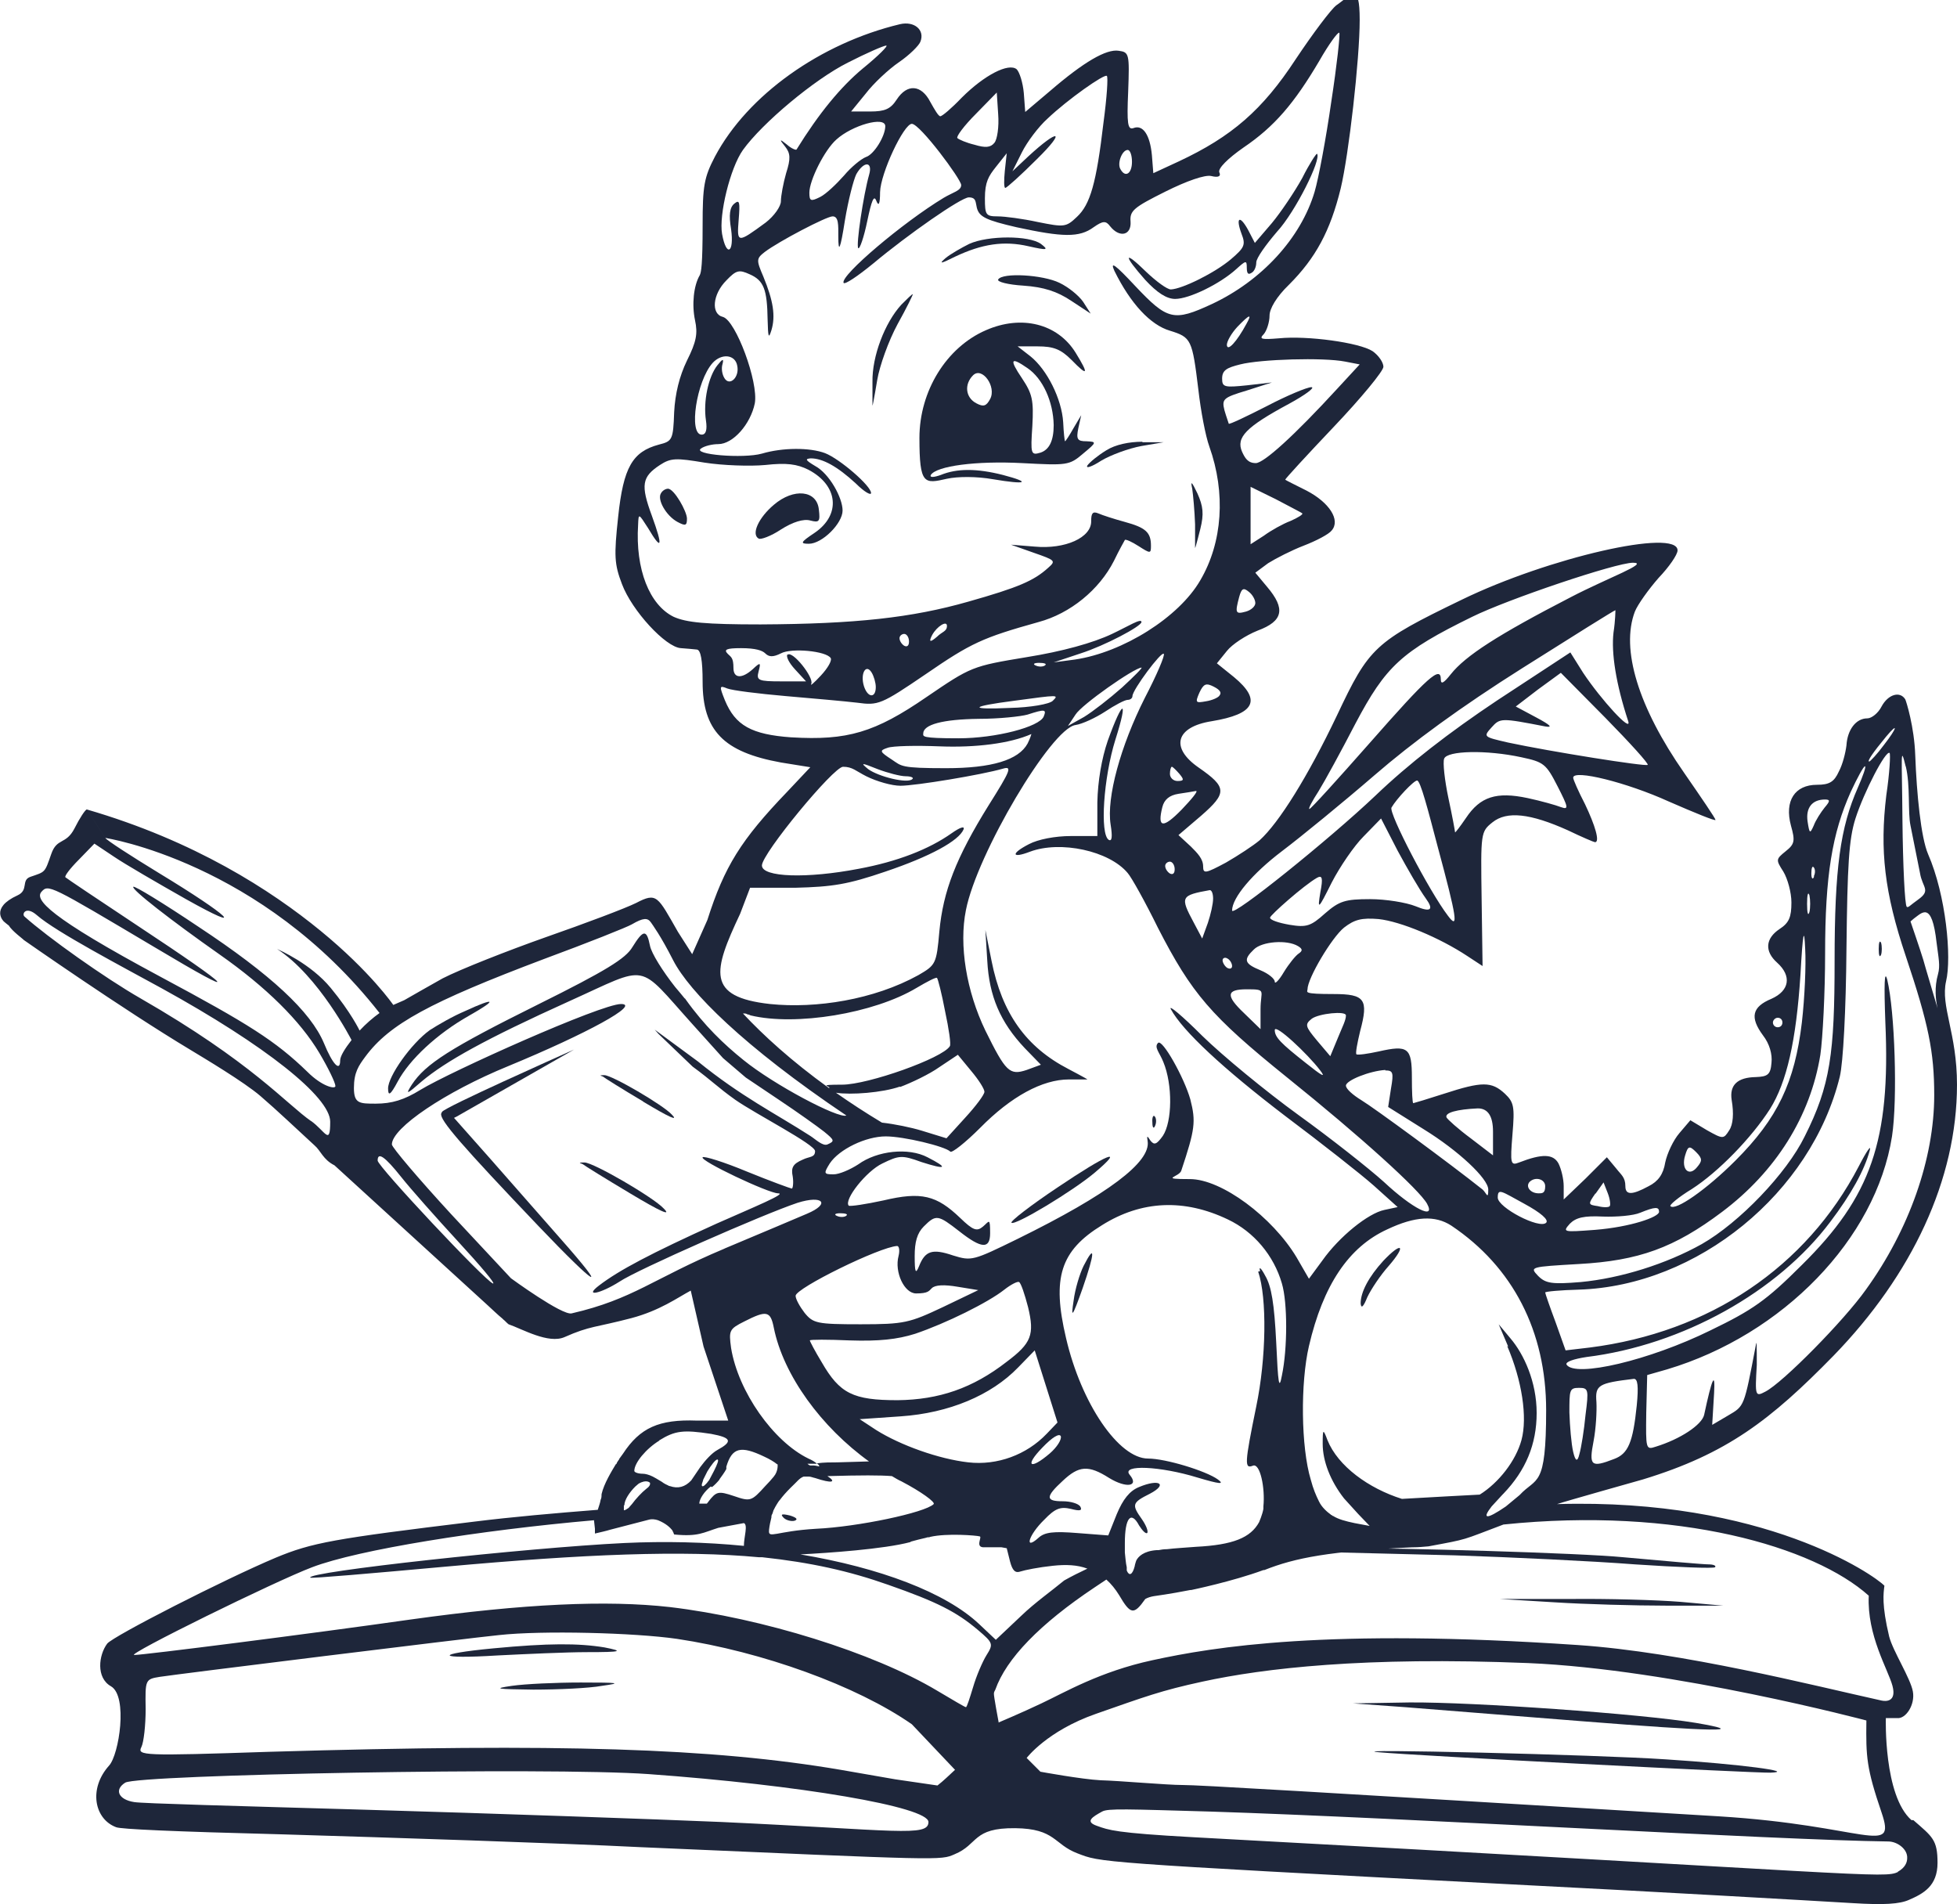 <?xml version="1.0" encoding="UTF-8"?><svg id="Ebene_2" xmlns="http://www.w3.org/2000/svg" viewBox="0 0 412.5 401.3"><g id="Ebene_1-2"><path d="m127.4,347.2c-5.5-.9-11.8-.9-23.4.2-12.7,1.2-12.1,2.3.8,1.5,6-.3,14.6-.7,19-.7,7.3,0,7.7-.2,3.6-1Z" fill="#1e263a"/><path d="m122.4,354.6c-5.2,0-11.7.3-14.5.7-4.1.6-3.3.7,4.5.8,5.2,0,11.8-.3,14.5-.8,4.3-.6,3.6-.7-4.5-.7Z" fill="#1e263a"/><polygon points="246.1 315 246.1 315 246.1 315 246.1 315" fill="#1e263a"/><path d="m332.7,362.7c29,2.3,36.4,2.4,24.7.4-11.6-1.9-46.8-4.4-60.3-4.3l-11.9.2,11,.8c6.1.5,22.5,1.8,36.5,2.9Z" fill="#1e263a"/><path d="m290.7,369.3c7.3.7,79.2,4.4,82.5,4.3,5.6-.2-6.5-1.8-22-2.8-14.5-1-69.6-2.3-60.5-1.5Z" fill="#1e263a"/><path d="m330.7,337h-14.5l11.5.7c6.3.4,16.9.7,23.5.7h12l-9-.8c-4.9-.4-15.5-.7-23.5-.6Z" fill="#1e263a"/><path d="m402.9,383.6c-5.9-5.2-5.4-21.5-5.4-21.5h2.4c1.8.2,3.8-2.8,3.3-5.6s-4.2-8.5-5-11.6c-1.6-6.7-1.2-9.1-1-10.7-2.1-2.2-25.3-18.5-69-17.2,1.4-.5,18.1-5.2,18.1-5.2,17.7-5.4,26.9-12.5,40.2-26.1,16.5-17,26-37.1,26-57.1,0-10.9-3.5-16.5-2.3-21.8,1.2-5,0-18.1-3.8-26.8-1.5-3.5-2.4-12.7-2.7-20.8-.2-6-1.9-11.4-2.1-11.8-1.1-1.8-3.6-1.1-5,1.5-.7,1.4-2.1,2.5-3,2.5-2.4,0-4.2,2.4-4.4,5.7-.2,1.6-.8,4-1.6,5.5-1,2.2-2,2.8-4.6,2.8-4.7,0-6.9,3.4-5.5,8.6.9,3.2.8,3.9-1.1,5.4-2.1,1.7-2.1,1.8-.5,4.3.9,1.5,1.7,4.4,1.7,6.5,0,3.1-.5,4.3-2.5,5.6-3,2-3.2,4.7-.5,7.1,3.1,2.8,2.6,5.9-1.2,7.6-4.1,1.7-4.6,3.9-1.8,7.7,1.4,1.8,2,4,1.8,5.8-.2,2.5-.8,2.9-3.3,3q-5.8.1-5.1,4.8c.5,2.9.3,5.2-.5,6.4-1.2,1.9-1.3,1.9-4.7,0l-3.5-2.1-2.3,2.7c-1.3,1.5-2.6,4.3-3,6.2-.4,2.5-1.5,4-3.5,5-3.5,1.9-4.9,1.9-4.9,0s-.9-2.4-1.9-3.7l-2-2.4-4.5,4.5-4.6,4.4v-2.8c0-1.5-.5-3.6-1.1-4.8-1.1-2-3.4-2.1-8.3-.2-1.8.7-1.9.3-1.4-5.9.5-5.9.3-6.8-1.6-8.6-2.8-2.6-4.8-2.6-12.8,0-3.4,1.1-6.4,2-6.5,2-.2,0-.3-2.4-.3-5.4,0-6.3-.8-6.9-7-5.5-2.3.5-4.4.8-4.7.6-.2-.3.2-2.4.8-4.9,1.8-6.7,1-7.8-5.6-7.8s-5.5-.4-5.5-1c0-2.3,5.1-10.9,7.7-13,2.2-1.7,3.7-2.1,7.3-1.8,4.6.5,12.8,3.9,18.7,7.8l3.2,2.1-.2-14.1c-.2-14-.2-14.2,2.3-16.2,3-2.4,7.9-1.9,15.9,1.7,2.9,1.4,5.5,2.5,5.7,2.5,1.1,0,0-3.6-2.1-8-1.4-2.7-2.5-5.2-2.5-5.6,0-1.8,11.3,1,20.1,5,5.5,2.4,9.9,4.2,9.9,3.9s-3-4.7-6.6-9.9c-9.7-13.9-13.4-26.1-10.4-34,.6-1.5,2.9-4.7,5-7.1,2.2-2.3,4-4.9,4-5.8,0-4.7-27.2,1.5-45.5,10.4-18.4,8.9-19.5,10-26.3,24.4-6.1,12.8-12.2,22.6-16.3,26.3-1.3,1.1-4.5,3.2-7.1,4.7-4.3,2.3-4.8,2.4-4.8.8s-1.2-2.8-2.6-4.2l-2.6-2.4,4.8-4.1c5.5-4.8,5.4-6-.5-10.1-6.1-4.2-4.9-8.6,2.7-9.8,9.1-1.5,10.6-4.4,4.7-9.3l-3.6-2.9,2.1-2.6c1.1-1.4,4-3.3,6.5-4.3,5.4-2,5.9-4.6,2-9.2l-2.5-3,2.7-2c1.6-1,4.9-2.7,7.5-3.7,2.6-1,5.3-2.4,5.9-3.2,1.9-2.2-.5-5.9-5.3-8.4-2.4-1.2-4.4-2.2-4.5-2.3,0-.2,4.6-5.2,10.2-11.1,5.8-6.1,10.5-11.8,10.5-12.7s-1-2.4-2.3-3.3c-2.8-1.8-13.7-3.3-19.7-2.7-3.7.3-4.3.2-3.2-.9.6-.7,1.2-2.5,1.2-3.9s1.4-3.9,4.1-6.5c5.6-5.6,8.7-11.3,10.9-20.3,1.7-7.1,4-27.2,4-35.5s-1.8-5.2-4.9-3.1c-1.1.8-5,6-8.6,11.4-7,10.7-13.5,16.3-24.6,21.5l-5.4,2.5-.3-3.8c-.4-4.3-1.9-6.5-3.9-5.7-1.2.4-1.4-.9-1.1-7.7.3-8,.2-8.3-2-8.6-2.6-.4-7.3,2.3-14.5,8.5l-5.2,4.4-.3-4c-.2-2.2-.9-4.4-1.5-5-1.7-1.4-6.8,1.2-11.6,6-2.1,2.2-4.1,3.9-4.5,3.9s-1.2-1.4-2.1-3c-1.9-3.7-4.9-3.9-7.1-.5-1.3,2-2.5,2.5-5.6,2.5h-4l3.1-3.8c1.6-2.1,4.8-5.1,7-6.6s4.2-3.5,4.5-4.3c1-2.5-1.3-4.4-4.3-3.7-16.7,4-32.1,14.9-39,27.9-2.3,4.4-2.6,6.2-2.6,14.5s-.3,9.9-.6,10.5c-1.3,2.2-1.7,6.2-1,9.5.6,2.8.3,4.5-1.7,8.5-1.6,3.3-2.5,7-2.7,10.9-.2,5.8-.4,6.1-3.2,6.8-5.6,1.5-7.5,4.8-8.6,15.2-.9,8.3-.8,10,.8,14.2,2.1,5.6,9.2,13.3,12.4,13.5,1.1.1,2.7.2,3.4.3.8.1,1.2,2.2,1.2,6.8,0,10.3,4.4,14.8,16.5,17l6.2,1-4.9,5.2c-9.7,10.1-13.2,15.7-16.8,27l-3.2,7.2-3-4.7c-4.3-7.5-4.4-8.4-8.8-6.1-2.2,1.1-10.7,4.3-19,7.2-8.2,2.9-18.1,6.8-21.8,8.7l-4.6,2.6-3.5,2-2.3,1s-4.8-7-15.3-15.6c-10.5-8.6-26.6-19-49.3-25.6l3.9,6s32.8,5,57.8,36.9c-1.4,1-2.9,2.3-4.2,3.7,0,0-1.8-3.8-6.1-9-4.2-5.1-10.9-8-11.3-8.2,8.8,5.7,15.7,19.2,15.7,19.2h0c-1.4,1.8-2.4,3.4-2.4,4.3,0,2.5-1.6.8-3.4-3.6-2.8-6.7-11.2-14.5-26.5-24.6-7.3-4.9-13.5-8.7-13.7-8.4-.5.5,8,7.1,18.1,14.2,10,7,17.1,14.1,21.1,20.8,1.9,3.2,3.4,6.3,3.4,7s-2.8.1-5.9-3c-6.7-6.5-12.4-10.1-30.9-20-23.9-12.8-26.5-16.3-25.2-17.9,1.5-1.7,1.6-1.6,24,11.7,18.9,11.3,17.2,9.2-4-4.8-8-5.3-14.7-9.8-14.9-10-.3-.2,1-1.9,2.8-3.7l3.3-3.4,4.2,2.8c2.2,1.5,9.1,5.5,15.1,8.9,13.2,7.4,9.3,3.6-5.7-5.5-5.9-3.6-11-6.9-11.3-7.4l-3.9-6c-.3,0-1.5,1.8-2.6,4-1.8,3.5-3.7,1.9-4.9,5.4-1.4,4-1.2,3.7-4.4,4.8-2,.7-.3,2.8-2.7,3.9-5.9,2.7-2.9,5.5-2.9,5.5h0s0,0,0,0c.2.2.6.5,1.1.9.6,1.1,3.1,2.9,3.1,3,0,0,20.7,14.5,35.2,23.2,2.8,1.7,11.2,6.7,14.7,9.7,3.5,3,7.8,7.1,11.4,10.4,1.3,1.1,1.8,3,4.2,4.2l32.3,29.5c1,.9,2,1.9,3.1,2.8l.2.2c.4.3.7.7,1.1,1,2.9,1,8.4,4.2,11.8,2.7,5.4-2.4,6.5-2,14.1-4,6-1.6,9.7-4.3,12.5-5.8l2.7,11.8,5.2,15.6h-6.6c-8-.3-12,1.5-15.6,7l-.8,1.1s0,0,0,.1c0,0-.2.2-.3.4,0,.1-.2.2-.2.4,0,0-.1.2-.2.2-.9,1.5-2.5,4.1-3,6.3,0,0,0,0,0,.1,0,.3,0,.7-.2,1.1h0c-.1.7-.4,1.4-.6,2.1-8.9.7-18.1,1.5-26.1,2.5-29.6,3.6-34.1,4.4-41.8,7.6-10.9,4.6-34.2,16.5-35.5,18.1-1.8,2.4-2.4,7.2.8,9,3.6,2.1,1.7,14.4-.4,16.7-4.4,4.9-3.1,11.3,1.5,13,1,.4,11.6.9,35,1.5,23.4.7,57.4,1.8,75.5,2.7,64.1,2.8,63.2,2.8,66.2,1.5,5.1-2.1,3.7-5.6,12.8-5.5,8.5.1,8.1,3.4,13.1,5.3s2.9,1.9,90.7,6.5c31.6,1.6,64.4,3.5,72.8,4,6.5.4,9.8.2,11.8-.7,3-1.3,6-2.9,6-7.8s-1.1-5.5-5.1-9ZM65.6,236.3c-5.2-3.6-12.5-12.4-36-25.9-7.5-4.3-19.6-12.9-24.4-17.2-.7-.5.2-2.4,2.6-.3,4,3.5,18.1,10.9,26.3,15.4,21.8,12,35.5,22.9,35.5,28.1s-1,2-4.1-.2Zm279.4,59.9c-.8,7.8-1.8,10.2-4.8,11.3-4.9,1.9-5.3,1.4-4.3-3.8.5-2.6.7-6.3.6-8.2-.3-3.6.4-4,7.9-4.9.8,0,1,1.5.6,5.6Zm63.2-97.5c.4,3.2.8,4.8.3,6.6-.8,2.8-.5,5.4-.1,7.2-.9-3.1-2.6-8.7-3-10.2-.6-2-2.7-8.1-2.7-8.1l.7-.6c1.7-1.2,3.8-3.9,4.8,5.1Zm-6.5-37.2c1,4.1.4,9.7,1,12.5.7,3.5,1.6,8,2,10,.5,3.1,2.4,3.6-.4,5.6-1.7,1.2-2.1,1.8-2.4,1.5-.4-.4-.8-8.6-.9-18.3-.1-13.5-.5-16.1.7-11.2Zm-4.1-6.3c2.6-3.1,2.3-1.8-.5,1.8-1.4,1.9-2.9,3.5-3.1,3.5-.5,0,.7-1.8,3.6-5.3Zm.7,3.5c.2.3,0,4.2-.7,8.9-1.4,11.6-.4,20.5,4.1,33.9,4.8,14.3,6,20.2,6,29.3,0,13.4-5.3,28.4-14.4,41-4.6,6.5-17.5,19.6-21.2,21.5-2.1,1.1-2.2,1-1.8-5.6,0-3.7,0-5.6-.2-4.2-2.5,13.1-2.4,12.8-5.8,14.8l-3.4,2,.4-6.7q.4-7.1-2.1,4.6c-.5,2.1-5,5.1-10.2,6.7-2.1.7-2.1.5-2-7.2l.2-7.9,4.2-1.2c24.4-7.3,44-27.5,47.4-49.1,1.2-7.8.6-26.4-1-33-.6-2.3-.7.9-.4,9,1.1,24.9-3,36.7-17.6,51.1-7.5,7.5-10.4,9.5-19.3,13.8-12.8,6.3-28.5,10-30.3,7.2-.3-.6,1.6-1.2,4.2-1.6,20.2-2.5,40.3-13.7,51.4-28.5,4.4-5.8,7.2-10.9,8.3-15,.4-1.4-.6,0-2.3,3.3-11.1,21.3-31.5,35-56.7,38.2l-5.1.6-2.1-5.9c-1.2-3.2-2.2-6.1-2.2-6.3s3.2-.5,7.1-.6c25-.8,49-20.4,55-44.9.7-2.9,1.3-14,1.4-26.9.2-17.7.5-23.1,1.9-27.5,1.8-5.6,6.4-14.5,7.2-13.8Zm-64.1,139.5c-.3,3.2-.9,6.9-1.3,8.3q-.6,2.5-1.3-.5c-.4-1.7-.7-5.4-.8-8.3,0-4.7,0-5.2,2-5.2s2.1.3,1.4,5.7Zm50.4-129.7c1.2,0,1.2.3,0,1.7-.8,1-1.9,2.7-2.3,3.8-.8,1.8-.9,1.7-1.3-.9-.4-2.9,1-4.6,3.7-4.6Zm-2.2,16.2c-.3.8-.6.5-.6-.6,0-1.1.2-1.7.5-1.3.3.3.4,1.2,0,1.9Zm-1,7.5c-.3,1-.5.2-.5-1.7s.2-2.7.5-1.8c.2,1,.2,2.6,0,3.5Zm-6.7,22.3c.6,0,1,.4,1,1s-.4,1-1,1-1-.5-1-1,.5-1,1-1Zm-19.5,29c.6-2,.9-2.1,2.3-.7s1.3,1.9.2,3.2c-1.7,2.1-3.4.4-2.5-2.5Zm1.4,7.1c5.6-3.6,12.6-10.8,16.5-16.9,3.5-5.6,5.5-14.3,6.4-28.2.5-9.1.8-10.3,1-5.5.2,3.3-.1,10.3-.7,15.5-1.5,12.6-5.1,20.2-14,29.1-6.1,6.1-12.7,10.7-13.7,9.6-.3-.2,1.7-1.9,4.5-3.6Zm-20.3,1l1.7-2.4.9,2.3c.5,1.3.6,2.5.4,2.7-.2.3-1.4.3-2.5,0-2.1-.3-2.1-.4-.5-2.7Zm-5.4,6.3c1.3-1.3,3-1.7,7-1.5,2.9.1,6.4-.2,7.8-.8,3.2-1.3,4-1.3,4-.2s-6,3.2-13.5,3.8c-6.7.5-6.9.5-5.3-1.3Zm1.9,8.5c12.6-.7,20.1-3.4,30.2-11,11.3-8.5,18.6-20.1,20.7-33.1.5-3.5,1-13.1,1-21.3,0-16.5,1.5-25.4,5.4-34.1,1.4-3,2.7-5.4,3-5.4s-.4,2-1.5,4.5c-3.7,8.4-4.9,17-4.9,36.5s-.9,26.3-6.3,37c-3.8,7.8-13.8,18.2-21.7,22.7-7.5,4.2-17.1,7.2-25.5,8-6.1.5-7.4.3-9-1.3-1.8-1.9-1.7-1.9,8.6-2.5Zm-15.1,17.3c3.1,7.2,4.3,15,3,19.8-1.2,4.4-4.8,9-8.8,11.5-4.2.2-9.1.5-16.4.9-7-2.2-13.5-6.9-15.7-12.4-.9-2.4-1-2.4-1,.8,0,3.6,1.6,7.8,4.5,11.5h0s3,3.3,3,3.3l2.4,2.5-3.2-.6c-1.9-.4-3.4-.8-4.5-1.5,0,0,0,0,0,0,0,0-.2,0-.3-.2,0,0-.2,0-.2-.1h0c-.7-.5-1.9-1.5-2.5-2.8-.6-1.2-1.2-2.6-1.7-4.5-2.1-6.9-2.2-20.5-.4-28.2,3-12.9,8.4-20.9,16.5-24.6,5.9-2.8,10.1-3,13.5-.8,13,8.7,20,22.3,20,38.9s-2,14-5.6,17.9l-2.9,2.4c-4.1,2.8-5.1,2.7-3,0l2.3-2.5.2-.2c4.7-4.9,7-10.4,7-17s-2.7-12.4-5.5-15.7l-2.5-3,2,4.7Zm4.7-34.6c1.2-1.2,3.3-.6,3.3.9s-.6,1.5-1.4,1.5c-1.7,0-2.8-1.4-1.9-2.4Zm-1.1,4.6c3.5,1.9,5.2,3.4,4.6,4-1.4,1.4-10.2-3.2-10.2-5.3s.8-1.3,5.6,1.3Zm-9.8-20.1q3.2,0,3.2,4.9v5l-4.7-3.6c-2.7-2-4.9-4-5.1-4.4-.4-1,2.2-1.7,6.6-1.9Zm-19.5-8c1.6,0,1.8.4,1.2,3.8l-.6,3.9,7.5,4.7c7.3,4.5,13.6,10.4,13.6,12.7s-.4.7-1.2,0c-6.9-5.5-23-17.3-25.5-18.8-1.8-1.1-3.3-2.4-3.3-3.1,0-1.1,5-3.1,8.3-3.3Zm-15.5-10.9c1.5-1.1,7.2-1.7,7.2-.7s-.7,2.3-1.6,4.5l-1.7,4.1-2.8-3.3c-2.5-3-2.6-3.4-1.1-4.6Zm-12.2-14.6c1.7-1.7,7-2.1,9.3-.7,1,.6,1,1,.1,1.6-.6.4-2,2.1-3.1,3.9-1,1.7-1.9,2.6-1.9,2s-1.3-1.7-3-2.4c-3.4-1.4-3.7-2.2-1.4-4.4Zm1.4,12.6v4.2l-3.5-3.4c-3.9-3.7-3.7-5,.6-5s2.9.2,2.9,4.2Zm12.5,12.8c1.4,1.8.5,1.3-3-1.5-5.2-4.1-6.5-5.4-6.5-6.9s7,5.1,9.5,8.4Zm20.2-34.5c-2-.8-6.3-1.5-9.6-1.5-5.3,0-6.5.4-9.5,3-3,2.7-3.9,3-7.5,2.4-2.3-.4-4.1-1-4.1-1.5s7.1-6.8,9.9-8.4c1.1-.6,1.3,0,.7,3.1-.6,3.7-.5,3.7,2.4-2.1,1.7-3.3,4.7-7.7,6.7-9.7l3.7-3.8,3.5,6.8c2,3.7,4.6,8.2,5.9,10q2.7,3.7-2.1,1.7Zm6.8,2c-3.9-5.1-12.5-21.6-11.9-22.8,1.1-1.9,4.7-5.7,5.4-5.7s2.3,6.2,4.3,13.8c4.1,15.2,4.5,17.8,2.2,14.7Zm23.8-22.9c-1-.4-4.2-1.3-7-1.9-6.6-1.4-10-.3-13,4.2-1.3,1.9-2.3,3.2-2.3,3s-.6-3.5-1.4-7.2c-.8-3.8-1.2-7.5-.9-8.3.6-1.7,8.9-1.9,16.3-.3,4.7,1,5.2,1.4,7.6,6.1,2.3,4.5,2.4,5,.7,4.4Zm18.3-8.9c-.4.4-20.5-2.8-29.4-4.7-5.2-1.2-5.3-1.2-3.5-3.2,1.8-2,2-2,11.3-.2,1.7.3,1.1-.3-1.9-1.9l-4.3-2.3,4.7-3.6,4.8-3.5,9.4,9.5c5.1,5.2,9.2,9.7,8.9,9.9Zm-69.4,5.6c1.3-2.1,4.8-8.5,7.8-14.3,6.4-12.1,9.7-15.2,24.6-22.5,7.5-3.7,30.3-11.4,33.9-11.4s-5.3,3.2-13,7.2c-15.5,8-22.3,12.4-25.4,16.3-1.5,1.9-2.1,2.2-2.1,1.1,0-3-2.7-.6-15,13.4-6.7,7.6-12.4,13.9-12.7,13.9s.6-1.7,1.9-3.7Zm-7.7,12.6c4.1-3.1,12.9-10.3,19.5-16,8.1-7,18.2-14.4,31.2-22.6,10.6-6.7,19.4-12.2,19.6-12.2,0,0,0,2.1-.4,4.7-.5,4.3.5,10.8,3.1,18.7.8,2.6-5.7-4.5-9.5-10.2l-2.7-4.3-15.4,10.1c-10.2,6.8-18.7,13.4-25.7,20.1-9.7,9.2-30.2,25.7-30.2,24.2,0-2.7,4.3-7.8,10.5-12.5Zm-11.5,22.6c.6.3,1,1.1,1,1.6s-.4.7-1,.4c-.5-.3-1-1.1-1-1.6s.5-.7,1-.4Zm-3.7-14.4c.4,0,.7.7.7,1.8s-.5,3.3-1.1,5.1l-1.2,3.3-1.8-3.4c-2.9-5.4-2.7-5.7,3.4-6.8Zm16.2,39.4c15.8,12.7,28,23.8,29.6,26.7,1.9,3.5-3,1.1-9.1-4.6-3.1-2.8-11.2-9.2-18-14.1-6.9-5-16-12.5-20.3-16.7-4.2-4.2-7.2-6.7-6.6-5.6,2.5,4.6,11,12.5,24.1,22.5,7.6,5.7,16,12.3,18.7,14.7l5,4.5-2.8.6c-3.4.7-9.5,5.6-13.1,10.7l-2.8,3.8-2.6-4.5c-5.1-8.5-15.8-16.5-22.5-16.5s-2.2-.4-1.8-1.8c2.9-8.7,3.1-10.3,1.9-15-1.3-4.6-5.9-12.8-6.8-11.9s.3,2,1.1,4c2,4.8,1.9,12.6-.1,15.6-1.3,1.8-1.8,2-2.6,1-.7-1.1-.8-1.1-.6.1.7,4.4-8.3,11.2-27.4,20.6-9.4,4.6-9.7,4.7-13.6,3.5-4.4-1.5-5.9-1-7.2,2.3-.7,1.7-.9,1.3-.9-2.2,0-2.9.5-4.8,1.9-6.2,2.6-2.6,3-2.5,7.5,1,4.7,3.7,6.5,3.8,6.5.4s-.2-2.5-1.5-1.4c-1.3,1.1-2.1.8-4.8-1.8-5-4.8-8.2-5.6-16.2-3.7-3.7.8-7,1.3-7.3,1.1-1.1-1.2,3.7-7.3,7.1-8.9,3.5-1.7,4.1-1.8,8.2-.3,5.3,1.7,5.8,1.3,1.3-1-4-2.1-10.6-1.4-14.6,1.5-1.7,1.1-4,2.1-5.2,2.1-2.1,0-2.1-.2-.8-2.3,2-3,7.6-5.7,11.8-5.7,3.8,0,12.5,2.1,13.6,3.2.3.4,3.2-1.9,6.3-5,6.5-6.6,13.1-10.2,18.7-10.2h3.9c0-.1-4-2.2-4-2.2-8.9-4.6-14-11.7-16.2-22.8l-1.3-6.5.4,6.5c.4,7.4,2.7,12.9,7.9,18.4l3.4,3.5-3,1.1c-3.6,1.2-4.4.4-8.7-8.3-4-8.3-5.6-18-4.1-25.4,2.3-11.8,18-38.3,23.1-39,1.4-.2,4.2-1.5,6.2-2.8,2.1-1.4,4.2-2.5,4.8-2.5s1-.4,1-.8c0-1.3,6.1-9.5,6.6-8.9.3.3-1.5,4.5-4,9.3-5.1,10.1-8.1,21-7.2,26.7.4,2.5.3,3.6-.4,3.2-1.9-1.2-1.1-13.1,1.4-21.1,2.8-8.8,1.6-8.7-1.6.2-1.3,3.8-2.1,8.5-2.2,13v7.1h-5.6c-3.3,0-6.9.7-8.8,1.7-3.9,2-3.7,3.1.2,1.6,6.4-2.4,16.7-.2,20.6,4.5.8.9,3.7,6.1,6.4,11.6,7.1,13.8,11.1,18.5,27.1,31.4Zm-6,41c1.9,5.6,1.7,18.3-.4,28.4-2.5,12.2-2.5,13.2-.7,12.5,1.5-.6,2.6,4.7,2.2,8.6h0c0,.1,0,.2,0,.3,0,0,0,.1,0,.2h0c-.2,1.2-.9,2.8-.9,2.8-1.8,3.3-5.5,4.8-13.3,5.2-2.5.2-4.5.3-6.1.5h0c-.7,0-1.3.1-1.8.2h0c-.1,0-.3,0-.4,0,0,0,0,0,0,0-2.8.2-3.9,1.4-4.3,2.2,0,0,0,0,0,0-.1.3-.2.6-.3,1,0,0,0,0,0,.1-.5,2-1.2,2.2-1.7,1,0,0,0,0,0-.2s0-.2,0-.2c0,0,0-.2,0-.3,0,0,0,0,0,0,0,0,0,0,0,0-.2-.8-.3-2.2-.4-3.1,0,0,0,0,0,0,0-.4,0-.8,0-1.2,0-.2,0-.5,0-.8,0-5.3,1.3-6.9,3-3.7.7,1.1,1.4,1.8,1.7,1.6.3-.3-.2-1.6-1.1-2.9-2.2-3.1-2.1-3.5,1.7-5.4,3.8-2,2-3.2-2.3-1.4-2,.8-3.4,2.6-4.7,5.7l-1.8,4.5-6.5-.5c-5-.4-6.9-.2-8.2,1-3.1,2.8-2.1-.6,1.2-3.8,2.3-2.4,3.4-2.8,5.6-2.3,1.9.5,2.5.4,2-.5-.4-.6-2-1.1-3.7-1.1-3.6,0-3.7-.9,0-4.3,3.4-3.2,5.4-3.4,9.8-.6,3.6,2.2,6.4,1.8,4.3-.7-1.8-2.2,6.5-1.8,14.3.6,4.7,1.4,5.8,1.5,4.3.4-2.5-1.8-11-4.4-14.7-4.4-6.2,0-14.1-11.6-17.3-25.4-3-12.7-1.2-18.4,7.6-23.8,8.3-5.2,17.3-5.6,26.5-1.2,5.5,2.6,9.7,7.6,11.4,13.5,1.2,4,1.2,13.7,0,19.4-.6,3.2-.8,1.8-1.2-7-.4-8.1-1-11.8-2.3-14-.9-1.7-1.4-2.1-1.1-1Zm-115.1,45.4c.5-.4,1-.9,1.5-1.5,0,0,0,0,.1-.2.3-.4,1.1-1.5,1.4-2.1,0,0,0-.1,0-.2h0c0,0,0-.2,0-.3,1.2-4,3-4.5,8-2.1,1.1.5,2.1,1.1,2.7,1.6h.1c0,0,.2,1.4-.8,2.6-.5.6-1.1,1.3-1.8,2-2.9,3.2-3.1,3.3-6.6,2.1-3.3-1.1-3.7-1-5.4,1.2,0,.1-.2.2-.3.4-.5,0-1.1,0-1.6,0,0-1,1.1-2.6,2.4-3.6Zm-1.9-1.5l.9-1.8c.8-1.3,1.7-2.5,2.1-2.5s0,1-.7,2.4l-1,1.9c-.7,1-1.3,1.5-1.5,1.3-.2-.2,0-.6.2-1.2Zm40.9-49.3c.4,0,.6.9.3,2.1-.9,3.4,1.2,7.9,3.7,7.9s2.7-.5,3.3-1.1c.7-.7,2.6-.8,5.5-.3l4.3.7-7.5,3.6c-7,3.3-8.1,3.6-17.3,3.6s-10-.2-11.8-2.4c-1-1.3-1.9-2.9-1.9-3.6,0-1.6,17.7-10.3,21.4-10.5Zm-12-6.9c1.1,0,1.7.2,1.3.5-.3.3-1.2.4-1.9.1-.8-.3-.5-.6.6-.6Zm43.5,46.5c-4.2,4.4-10.4,6.7-16.5,6-6.2-.7-14.3-3.6-19.4-6.8l-3.5-2.3,8.7-.6c10.1-.7,19-4.4,24.7-10.3l3.5-3.6,2.4,7.6,2.4,7.6-2.3,2.4Zm3,.5c.2.7-.8,2.3-2.3,3.6-4.2,3.6-5.4,2.7-1.6-1.2,2.1-2.2,3.6-3.1,3.9-2.4Zm-11.4-15.7c-7.2,5.6-14.3,8-23,8.1-9.4,0-12.2-1.4-16-8-1.4-2.3-2.5-4.4-2.5-4.6s3.8-.2,8.4,0c6.1.2,10-.2,13.8-1.4,6.5-2.2,15.4-6.6,18.8-9.3,1.4-1.1,2.8-1.8,3.1-1.6.4.2,1.2,2.6,1.9,5.3,1.4,5.8.7,7.6-4.5,11.5Zm-28.9,21l-6.8.2c-1.4,0-2.8,0-4.3.2.5.4.7.8.2.6-1.7-.4-1.4.2-2.2-.5.7,0,1.4,0,2,0-.4-.4-1.1-.8-1.8-1.1-7.4-3.6-14.8-14.1-16.3-23.3-.5-3.7-.4-4,2.8-5.6,4.7-2.4,5.5-2.2,6.2,1.3,2,10,10,21,20.2,28.3Zm-21.2,14.4c.1-.9.3-1.8.5-2.6,0,0,0-.1,0-.2,0-.3.2-.5.3-.8,0-.1,0-.2.1-.3,0,0,0-.2.1-.3h0c.2-.4.4-.8.6-1.1h0c.2-.3.4-.7.7-1h0c.6-.8,1.3-1.6,2.2-2.5,1.4-1.3,1.9-2.1,2.8-2.4.4,0,.7,0,1.1,0,.4,0,.8.2,1.3.3,3.6,1.2,4.6.9,2.6-.4,7.1-.2,11.2-.2,13.6,0,.7.4,1.3.8,2,1.1,4.2,2.2,7.2,4.4,6.8,4.8-1.8,1.8-16,4.8-24.8,5.2-8.5.5-10.1,2.2-9.9.3Zm29.9,2.5c.5-.1,1-.3,1.5-.4.7-.2,1.4-.3,2-.5.2,0,.4,0,.6-.1,3.5-.8,9.7-.3,10.4-.1.6.1-1.1,2.4,1,2.3h2.6s1,0,1,0l1.1.2.7,2.8c.5,1.9,1.1,2.5,2.2,2.1.9-.3,3.9-.9,6.8-1.2,2.8-.3,5.2-.2,7.3.6-1.7.8-3.3,1.6-4.9,2.5-2.4,2-6.2,4.7-9,7.4l-5.4,5.1-3.5-3.3c-7.1-6.7-21-11.9-37.7-14.7,5.8-.3,17.6-1.1,23.2-2.6Zm-2.3-95.8c2.4-.9,6.2-2.7,8.3-4.2l3.9-2.6,2.8,3.4c1.6,1.9,2.8,3.8,2.8,4.4s-1.8,3-4,5.4l-4,4.4-5.2-1.6c-2.3-.7-5.7-1.4-8.4-1.7-3.5-2.1-6.7-4.2-9.7-6.3,3.1.5,9.8,0,13.5-1.3Zm-15,.2c-7.9-5.7-13.8-11.1-18.1-15.7.1,0,.2,0,.4,0,.2,0,.4.1.6.2,0,0,0,0,0,0,.2,0,.4.1.6.2h0c9.5,2.3,26-.4,35-5.8,2.2-1.3,4.1-2.3,4.3-2.1s1,3.3,1.7,7c.8,3.7,1.3,7.1,1,7.4-1.5,2.5-17.2,8.1-22.7,8.1s-2.4.3-2.7.7Zm13.3-69.2c-2.6-1.7-2.7-1.9-.9-2.5,1.1-.4,6-.5,11-.3,7.5.3,14.8-.6,19.3-2.6,0,0-.2.8-.8,2-1.9,3.5-7.6,5.2-17.2,5.2s-9.3-.4-11.4-1.8Zm4.3,4.1c-1,1-7.1-.5-9.3-2.1-1.7-1.4-1.5-1.4,2,0,2.1.8,4.8,1.5,5.9,1.5s1.8.3,1.4.6Zm29.6-16.5c-.7.7-4.7,1.4-9,1.5-8.9.4-8.5-.3.8-1.5,9.6-1.3,9.5-1.3,8.2,0Zm-2.9-8c1.1,0,1.7.2,1.3.5-.3.3-1.2.4-1.9.1-.8-.3-.5-.6.6-.6Zm-2.4,10.9c3.7-1.2,4-1.1,3.4.4-.9,2.2-10.1,4.6-18,4.6s-7.4-.4-7.4-1c0-1.9,4.1-3,11.7-3.1,4.3,0,8.9-.5,10.3-.9Zm8.5,2.4l1.6-2.4c1.3-2.1,12.3-9.8,13.9-9.9.3,0-1.6,1.9-4.1,4.2-2.6,2.3-6.2,5.1-8,6.2l-3.4,1.9Zm20.5,29.5c0-.5.5-.9,1-.9s1,.7,1,1.6-.4,1.2-1,.9c-.5-.3-1-1-1-1.6Zm6.5-15.8c.5,0-.9,1.7-3,3.9-4,4.1-5.2,3.9-4.1-.5.4-1.6,1.5-2.5,3.4-2.8,1.5-.2,3.1-.5,3.7-.6Zm-3.9-2.1c-.9,0-1.6-.7-1.6-1.5s.2-1.5.4-1.5.9.7,1.6,1.5c1,1.2,1,1.5-.4,1.5Zm8.9-18.1c-.2.5-1.6,1.1-2.9,1.3-2.2.4-2.3.3-1.4-1.8.9-1.9,1.4-2.1,3-1.3s1.6,1.4,1.3,1.8Zm5.5-17.6c-2.2.6-2.3.3-1.4-3.1.5-1.8.9-2,2-1.1.8.6,1.4,1.7,1.4,2.4s-.9,1.5-2,1.8Zm11.9-20.7c.2.2-.9.9-2.5,1.6-1.6.6-4.1,2-5.6,3.1l-2.8,1.8v-12.1l5.3,2.6c2.8,1.5,5.4,2.8,5.6,3Zm9-32l3.1.6-4.8,5.2c-9,9.8-15.4,15.6-17.1,15.6s-2.3-1.1-2.9-2.4c-1.3-3,.8-5.2,9.9-10.1,3.5-1.9,5.6-3.5,4.7-3.5s-5.2,1.8-9.4,4c-4.3,2.2-7.9,3.9-8,3.7,0-.1-.5-1.4-.9-2.8-.6-2.4-.3-2.7,4.7-4.2l5.3-1.7-5.2.6c-4.8.5-5.3.4-5.3-1.4s1-2.3,3.8-3c4.3-1.1,17.5-1.5,22.1-.6Zm-24.9-3.5c0-.8,1-2.5,2.2-3.8,2.6-2.7,3.2-2.9,1.9-.6-2,3.7-4,5.9-4.1,4.4Zm-20.9-41.1c.5,0,.9,1.1.9,2.5,0,2.5-1.4,3.4-2.4,1.6-.8-1.2.3-4.1,1.5-4.1Zm-25.8,8c.3,0,3.3-2.7,6.7-6.1,6.2-6.1,4.6-6.5-1.9-.5l-3.3,3.1,2-4c1.1-2.2,3.5-5.4,5.4-7.1,4.2-4,12-9.5,12.5-9,.3.2,0,4.6-.7,9.8-1.5,12.8-2.8,17.3-5.6,19.9-2.3,2.2-2.7,2.2-8.2,1.1-3.2-.7-7-1.2-8.5-1.2-2.5,0-2.7-.3-2.7-3.8s.8-4.7,2.3-6.6l2.3-2.9-.4,3.7c-.2,2-.2,3.6.1,3.6Zm-6.2-15.6l4.4-4.5.3,4.6c.2,2.6-.2,5.3-.8,6-.8,1-1.9,1.1-4.2.4-1.7-.4-3.3-1.1-3.6-1.4-.3-.3,1.4-2.6,3.9-5.1Zm-19.1,2.6c0,2.1-2.4,6-4.1,6.5-1,.4-3.1,2.1-4.6,3.9-1.6,1.8-3.8,3.9-5,4.5-2,1-2.3.9-2.3-.9,0-2.6,3.2-9,5.7-11.2,3.3-3,10.3-5,10.3-2.8Zm-30,5c4.1-5.7,15.1-14.9,22.1-18.4,3.9-2,7.6-3.6,8.1-3.6s-1.7,2.2-4.9,4.8c-4.7,3.9-9.3,9.5-14,17.1-.1.2-1.1-.2-2-1-1.6-1.3-1.7-1.2-.4.4,1.1,1.4,1.2,2.5.2,5.6-.6,2.1-1.1,4.8-1.1,5.9s-1.4,3.1-3.2,4.5c-6,4.4-6.1,4.4-5.7-.6.3-3.7.2-4.3-.9-3.4-1,.8-1.2,2.4-.7,5.4.7,5-1,6-1.9,1-.7-4,1.7-13.9,4.4-17.7Zm-6.4,44.9c1.9-2.1,4.8-1.8,5.2.6.5,2.4-1.6,4.4-2.7,2.6-.5-.8-.7-2.1-.4-3,.3-1.2,0-1.1-1.1.3-1.9,2.4-3,7.6-2.4,11.6.3,2,0,3-.9,3-2.8,0-1.1-11.3,2.3-15.1Zm16.6,78.9c-8.4-.6-11.8-2.5-14-7.8-1.2-3-1.2-3.2.5-2.5,1,.4,6.5,1.1,12.3,1.6,5.8.5,12.6,1.1,15.1,1.4,4.4.6,5,.4,14.4-6,9.6-6.6,12-7.7,23.8-11,6.7-1.8,12.8-6.8,15.9-12.9,1.1-2.3,2.2-4.2,2.3-4.4.2-.2,1.5.4,2.9,1.3,2.5,1.6,2.6,1.6,2.6-.1,0-2.8-1.1-3.8-5.5-5-2.2-.6-4.7-1.4-5.6-1.8-1.2-.5-1.5,0-1.5,1.6.1,3.5-5.5,6-11.9,5.4l-5-.4,4.8,1.7c4.6,1.6,4.7,1.7,3,3.2-3,2.7-6.2,4.1-16.8,7.1-11.9,3.4-23.8,4.7-43.8,4.8-11.6,0-15.6-.4-18.3-1.6-5.1-2.5-8.1-10-7.5-19.4.1-2.5.1-2.4,2.1.7,2.9,4.9,3.2,4,.8-2.6-2.4-6.5-2.1-8.2,1.7-10.7,2.3-1.5,3.4-1.5,9.4-.5,3.8.6,9.6.8,12.8.5,4.5-.5,6.7-.2,9.1,1,6.3,3.3,6.9,9.5,1.3,13.3-3,2-3.1,2.3-1.2,2.3,2.8,0,7.1-4.3,7.1-7s-2.8-7.8-5.8-9.4c-2-1.2-2.2-1.5-.9-1.6,2.5,0,5.6,1.7,9.5,5.3,1.7,1.7,3.2,2.6,3.2,2,0-1.5-6.6-7.2-9.7-8.4-3.2-1.2-8.9-1.2-13.3.1-3.9,1.1-14.9.2-12.8-1.1.7-.5,2.3-.9,3.6-.9,3.1,0,6.8-4.2,7.7-8.6.8-4.5-4-17.4-6.7-18.2-2.6-.6-2.2-4.8.7-7.7,2.1-2.2,2.7-2.3,4.9-1.3,3,1.3,3.7,3.2,3.8,9.6.1,3.7.2,4.1.8,2.2.9-3,.4-6.2-1.7-11.3-1.5-3.5-1.5-3.8.3-5.2,2.9-2.2,13-7.5,14.3-7.5s1.2,1.9,1.2,4.2c0,3.6.4,3,1.4-3.4.7-4.2,1.8-8.5,2.4-9.7,1.6-2.8,3.5-2.7,2.7.1-1.2,4.2-2.8,14.9-2.3,15.5.3.3,1.2-2.3,1.9-5.7.9-4.3,1.4-5.6,1.9-4.3.5,1.3.8.7.8-1.8.1-4,5-14.4,6.7-14.4s10.4,11.7,10.4,12.9-1.7,1.5-3.7,2.7c-8.6,5.2-21.7,16.3-21.1,17.9.2.5,3-1.4,6.3-4.1,7.3-6.1,18.5-13.9,20.1-13.9s1.4,1,1.7,2.2c.5,1.9,1.9,2.6,8.4,4.1,9.7,2.1,13.2,2.2,16.2,0,2-1.4,2.6-1.4,3.5-.2,2,2.5,4.5,1.9,4.3-1-.2-2.3.7-3,7.3-6.3,4.6-2.3,8.4-3.6,9.7-3.3,1.6.4,2.1,0,1.7-.8-.3-.8,1.8-2.9,5.1-5.2,6.5-4.4,10.7-9.3,16-18.3,2-3.5,3.9-6.1,4.2-5.9.2.3-.5,6.8-1.7,14.6-1.1,7.7-2.7,16.2-3.5,18.9-2.9,9.8-11.2,18.8-21.7,23.7-8,3.7-9.3,3.4-16.1-3.8-4.2-4.5-5.4-5.4-4.4-3.2,3.4,6.9,7.6,11.4,11.7,12.6,4.5,1.4,4.7,1.8,6,12.5.5,4.4,1.5,9.7,2.3,11.9,3.5,9.8,2.8,20.2-1.9,28.2-4.5,7.8-16.3,15.2-26.4,16.7l-4.5.6,5.7-1.9c5-1.6,12.8-5.7,12.8-6.6s-2.8.9-6.2,2.5c-4,1.9-10.5,3.7-18,4.9-11.5,1.9-11.7,2-21.1,8.4-10.9,7.5-16.7,9.2-28.5,8.5Zm-.8-17.5c-.4.4.3,1.8,1.6,3.2l2.3,2.5h-5.2c-4.9,0-5.3-.2-4.8-2.1.5-1.9.4-2-1.2-.5-2.3,2.1-4.1,2-4.1-.2s-.5-2.3-1.2-3c-.9-.9-.3-1.2,2.8-1.2s4.5.5,5.1,1.1c.8.8,1.7.8,3.3,0,2.2-1.2,9.6-.5,10.5,1,.3.5-.6,2.1-2.1,3.7-1.4,1.5-2.3,2.3-2,1.7.6-1.3-4-7.1-5-6.1Zm17.7,3.8c.5.8.9,2.2.9,3.1,0,2.4-1.7,2.3-2.5-.2-.8-2.6.4-4.8,1.6-2.9Zm5.9-7.2c0-.5.5-.9,1-.9s1,.7,1,1.6-.4,1.2-1,.9c-.5-.3-1-1-1-1.6Zm6.9-.7c1-1.8,3.1-3.1,3.1-1.9s-1,1.2-2.1,2.3q-2.2,1.9-1-.4Zm-40.5,58.8l2.1-5.5h9.5c7.9-.2,11.1-.7,19-3.4,9.5-3.2,15.5-6.5,16.5-8.9.3-.8-.8-.4-2.5.8-4.8,3.4-11.5,6-19.6,7.5-10.9,2.1-20.4,1.8-20.4-.7s15.1-20.8,17.1-20.8,2.7.9,4.9,2c2.2,1.1,5.4,2,7.2,2,3.2,0,17.1-2.3,21.6-3.6,2-.6,1.6.4-3,7.7-6.9,11.1-9.6,18.1-10.4,26.6-.6,6.9-.8,7.1-4.4,9.2-9.4,5.2-21.6,7.1-31.3,6.1-13.5-1.5-12-6.9-6.3-19Zm-52.1,77.9c-1.7-.6-24.3-24.7-24.3-25.9,0-1.9,1.5-.9,5,3.5,1.9,2.4,7.3,8.5,12,13.6,4.7,5.1,8,9,7.3,8.8Zm48.7-7.3c-15,6.3-19.1,10.6-32.1,13.6-2,.5-12.8-7.4-12.8-7.4l-12.6-13.5c-6.9-7.5-12.5-14.1-12.5-14.7,0-3.5,11.3-11.1,24.5-16.5,16.7-6.9,28-13.1,23.8-13.1s-35.9,14.2-42.3,18.1c-3.4,2.1-6,2.9-9.4,2.9s-4.6,0-4.6-3.3,1-4.7,2.4-6.6c5.1-6.9,13.6-11.5,37.7-20.6,9.2-3.4,17.5-6.7,18.5-7.3,2.4-1.4,3.3-1.4,4-.4.4.6,2,2.7,4.7,8,3.4,6.6,14.8,18.1,36.5,32.7-1.7.7-15.3-6.5-21.7-11.7-4.1-3.3-8.2-7.2-12.2-12.8,0-.1-.2-.2-.2-.2-.6-.7-1.2-1.5-2-2.4-2.6-3.3-5-7.1-5.3-8.7-.7-3.5-1.4-3.4-3.7.3-1.4,2.4-5.6,5-19.9,12.1-18.5,9.2-23.7,12.5-26.6,16.9-1.4,2.2-1.1,2.1,2.1-.7,5-4.2,13.4-8.9,31.1-16.9,17.1-7.7,14.1-8.3,26,4.9l6.4,7.1,4.8,4.1,7,4.7c3.9,2.6,8.1,5.6,9.5,6.7,2.2,1.8,2.3,2,.7,2.7-1,.4-2.5-1.1-3.6-1.8-7.3-4.7-14.6-8.3-23.7-15.7l-9.1-6.7.8.9,7.2,6.9c4.1,3,5.2,4.3,9,7,4.3,3,16.8,9.4,16.8,10.8s-1.2,1.1-2.6,1.8c-2.1.9-2.5,1.7-2.1,3.6.2,1.4,0,2.5-.2,2.5s-4.6-1.6-9.5-3.6c-4.8-2-9-3.3-9.3-3-.7.7,13.9,7.6,15.9,7.6s-5.1,2.9-13,6.4c-13.9,6.3-20.5,9.8-24.7,13-3.3,2.5.2,1.8,4.3-.8,3.7-2.5,30.3-14.2,37.5-16.6,5.4-1.7,7,.2,2,2.3-2.1.9-9.9,4.2-17.3,7.3Zm-13.7,40.4c3.4-2.1,5.1-2.3,11-1.4,4.3.8,4.6,1.6,1.3,3.4-1.1.6-2.5,2.1-3.6,3.6l-1.9,2.8c-1.3,1.4-2.8,1.8-4.5,1.2,0,0-.2,0-.3-.1,0,0,0,0,0,0-.4-.2-.9-.4-1.4-.8-.8-.5-1.7-1-1.9-1.1,0,0,0,0,0,0-.8-.4-1.6-.6-2.1-.6-1,0-1.8-.3-1.8-.6,0-1.7,2.5-4.7,5.3-6.4Zm-7.3,13.7c0-1.2,1.1-2.8,2.3-4,.2-.2.5-.4.7-.6,1.7-1,2.4-.2,2.4-.2.1.4-.1.8-.8,1.3-.9.7-2.2,2.1-3,3.2-.3.3-.5.6-.7.8-.5.3-.7.5-1,.5,0-.2,0-.9,0-1.1Zm20.6,66.7c-14-.6-48-1.8-75.5-2.6-27.5-.8-46.6-1.3-48.4-1.6-3.3-.5-4.3-2.6-1.9-4.1,2.8-1.7,89.3-3.3,110.3-1.8,31.9,2.3,59,6.9,59,10.1s-6.8,1.7-43.5,0Zm45.4-7.7l-8.9-1.3-11.5-2c-27.1-4.6-59.1-5.6-120.4-3.8-26.9.9-27.9.8-27-1,.5-1,.9-4.6.9-8-.1-6.2-.1-6.3,3-6.8,3.1-.5,65.3-8.2,71.5-8.8,9.1-1,28.5-.5,37.5.8,18,2.7,37.9,9.9,49.5,18l9.1,9.6c-1.2,1.1-2.4,2.3-3.7,3.3Zm-72.2-54v.9c0,0,1.7-.4,1.7-.4l.8-.2h0l.7-.2h0l8.1-2.1c.7-.2,1.4-.1,2,.1,1.7.7,2.5,1.5,3,2.1,0,0,0,.1.1.2,0,0,0,0,0,0,0,0,0,.1.1.2h0s0,0,0,0c.1.3.2.5.2.5,5.1.5,6.1-.4,9.3-1.4.1,0,5.3-1,5.4-1,.9.4,0,2.9,0,4.8-8.1-.8-16.7-1-25.2-.6-20.6,1-67.3,6.1-66.2,7.3.2.2,12.9-.9,28.3-2.3,29.8-2.7,50.2-3.5,66.3-2h.7c10.2,1.1,18.3,2.9,26.5,5.8,10.3,3.6,14.4,5.7,18.9,9.5,3.3,2.8,3.3,3,1.8,5.4-.8,1.3-2.1,4.3-2.8,6.7-.7,2.3-1.3,4.2-1.5,4.2s-2.9-1.6-6.1-3.5c-13.4-8-36.9-15.3-56.3-17.6-13.3-1.5-30.8-.7-54.5,2.6-21.8,3.1-56.5,7.5-58.4,7.5s29.8-15.6,37.5-18.5c9.7-3.7,35.4-7.8,59.4-9.9l.2,1.8Zm85.1,40.7s-1.1-5.8-1-6.1c0-.3.2-.6.3-.8,2.3-6.5,9.3-13.8,21-21.6.8-.5,1.6-1.1,2.4-1.6,1,.9,1.9,2,2.7,3.3,2.4,4.1,3.1,4.2,5.5.8.5-.3,1.2-.5,1.8-.6s3.1-.4,7.7-1.3h.2s8.7-1.8,15.2-4.2c0,0,.1,0,.2,0,6.5-2.6,13.9-4,31.2-4.8,0,0,.1,0,.2,0,1,0,2.1-.1,3.2-.2h0c8.6-1.6,6.8-1.2,15.8-4.6,36.8-3.8,65.5,4.7,77,15-.4,8.4,4.1,15.6,5,19s-1.4,3.3-2.3,3.1c-14.5-3.2-41.9-10.2-64-11.7-53-3.6-76.8.4-89.7,3.2-11.1,2.4-18.5,6.8-23.4,9.1-4.2,2-9.2,4.1-9.2,4.1Zm8.8,10.4l-2.9-2.9s4.3-5.7,14.6-9.3,13.7-4.9,22.5-6.8c12.9-2.8,34-5.3,68.6-3.9,30.7,1.3,71.3,12.1,71.3,12.1-.1,7.7,0,10,3.2,19.4s-3.3,2.7-34.3.8c-87.7-5.3-109.6-6.6-113-6.6s-13.3-.9-17.3-1c-4-.2-12.7-1.8-12.7-1.8Zm180.8,21.1c-2.9,1.5-6.3.4-148.6-7.3-16.4-.9-17.8-1.5-20.3-2.4-2.6-.9-.9-1.9,1.1-3,1.2-.7,5.3-.5,22.9,0,40.7,1.3,119.2,6,142.8,6.3,1.9,0,4.1,1.6,4,3.5,0,.9-.4,2-2,2.9Z" fill="#1e263a"/><path d="m344.6,329.7c9,.6,16.6.9,16.9.6s-.3-.6-1.4-.6-9.1-.7-17.9-1.5c-9.1-.9-47.3-2-58.9-1.9l-8.7.7,32.1.8c11.8.4,28.9,1.2,37.9,1.9Z" fill="#1e263a"/><path d="m103.5,244.4l-7.8-8.8.6-.3,24.7-14.1c-4,1.8-26.9,12-27.8,13.1-.1.2-.2.3-.2.4-.4,1.3,4.4,6.8,20.5,23.7,12.4,13,15.2,14.6,4.5,2.5-3.7-4.2-10.2-11.6-14.5-16.5Z" fill="#1e263a"/><path d="m247.7,63c3,0,9.5-3.2,12.9-6.3,2-1.8,2.2-1.9,2.2-.3s.5,1.4,1,1.1c.6-.3,1-1.3,1-2.2s2-3.7,4.4-6.5c3.8-4.1,9.4-15.3,8.4-16.4-.2,0-1.6,2.1-3.1,5.1-1.6,2.9-4.5,7.2-6.4,9.5l-3.6,4.2-1.4-2.7c-1.8-3.3-2.7-2.7-1.4.8.9,2.3.6,2.9-2.2,5.3-3.4,2.9-10.3,6.3-12.7,6.4-.8,0-3.1-1.7-5.2-3.7-4.8-4.7-4.9-3.6-.2,1.7,2.5,2.7,4.5,4,6.3,4Z" fill="#1e263a"/><path d="m201.3,54.1c5.7-2.7,10.3-3.4,15.5-2.2,4,.9,4.3.8,2.6-.5-2.5-1.8-11.1-1.8-15.1,0-1.6.8-3.9,2.1-5,3-1.5,1.3-1,1.2,2-.3Z" fill="#1e263a"/><path d="m210.4,58.9c-.3.5,2.1,1.1,5.3,1.3,4.3.3,7.1,1.2,10.1,3.2l4.1,2.7-1.6-2.5c-.9-1.3-3.1-3.1-5-4-3.5-1.7-12-2.2-12.9-.7Z" fill="#1e263a"/><path d="m190,64.2c-3.5,3.8-6.2,10.9-6.1,16.3v5c.1,0,1-5.4,1-5.4.5-3,2.4-8.3,4.3-11.8,1.9-3.4,3.3-6.3,3.2-6.3-.2,0-1.2,1-2.4,2.2Z" fill="#1e263a"/><path d="m229,93c-1.9,0-2.2-.4-1.7-2.8l.6-2.7-1.6,2.7c-.9,1.6-1.7,2.8-1.8,2.8s-.3-1.8-.4-4c-.3-4.9-3.4-11.1-6.9-13.9l-2.7-2.1h4.2c3.4,0,4.9.6,7.2,2.9,3.4,3.5,3.7,3.1.8-1.6-3.8-6.1-11.4-8-18.9-4.7-8.3,3.6-14,12.8-14,22.7s1,9.7,5.8,8.6c2.3-.5,6.3-.5,9.7.1,7.1,1.2,8.2.7,2.1-.9-5.5-1.4-9.7-1.4-13.1,0-1.4.5-2.4.6-2.1,0,1.2-1.9,9.6-3,19.2-2.5,9.5.5,10,.5,12.9-2,2.9-2.4,2.9-2.5.7-2.6Zm-20.3-8.9c-.8,1.5-1.4,1.7-2.9.9-2.3-1.2-2.6-4-.7-5.9s5,2.4,3.6,5Zm10.6,11.3c-2,.6-2.1.3-1.7-5.6.3-5.5,0-6.8-2.2-10.1-2.7-4-2.4-4.6,1.2-2.1,3.2,2.2,5.4,7,5.5,12q0,4.9-2.8,5.8Z" fill="#1e263a"/><path d="m240.8,93.1c-2.8,0-5.7.6-7.6,1.8-1.8,1.1-3.5,2.5-4,3.2-.4.7.9.3,2.9-1,2-1.2,5.8-2.6,8.5-3.1l4.7-.8h-4.5Z" fill="#1e263a"/><path d="m251.9,110.5v5c.1,0,1.1-4,1.1-4,.8-3.2.6-4.8-.6-7.5-1.2-2.5-1.5-2.8-1.1-1,.2,1.4.5,4.7.6,7.5Z" fill="#1e263a"/><path d="m140.8,103c-.5,0-1.2.4-1.5,1-.8,1.3,1.1,4.7,3.5,6,1.7.9,2,.8,2-.7s-2.7-6.3-4-6.3Z" fill="#1e263a"/><path d="m170.8,109.7c1.9.5,2.1.2,1.8-2.3-.4-4.1-5.3-4.6-9.5-1-3.2,2.7-4.8,6.2-3.2,7.1.4.3,2.6-.5,4.7-1.9,2.5-1.6,4.8-2.3,6.2-1.9Z" fill="#1e263a"/><path d="m242.9,236.6c0,1.1.3,1.4.6.6.3-.7.2-1.6-.1-1.9-.3-.4-.6.2-.5,1.3Z" fill="#1e263a"/><path d="m223,250.2c-5.7,3.8-10.1,7.2-9.8,7.5.7.7,13-6.7,17.6-10.6,6.5-5.5,2.6-3.9-7.8,3.1Z" fill="#1e263a"/><path d="m396.5,201.2c.2-.6.2-1.8,0-2.5-.3-.6-.5-.1-.5,1.3s.2,1.9.5,1.2Z" fill="#1e263a"/><path d="m98.8,214.1c6.2-3.5,5.7-4-.8-1-2.4,1-5.7,2.9-7.4,4-3.9,2.8-8.8,9.7-8.8,12.3,0,1.7.5,1.4,2-1.4,2.5-4.7,8.3-10.1,15-13.9Z" fill="#1e263a"/><path d="m132.8,251.5c6.5,3.9,8.8,4.9,7.1,3.2-2.1-2.3-14.8-9.7-16.7-9.7s-.5.2-.3.4c.2.2,4.7,3,9.9,6.1Z" fill="#1e263a"/><path d="m135.6,232.2c5.5,3.3,7.5,4.2,6,2.7-1.8-2-12.6-8.3-14.2-8.3s-.4.2-.3.3c.2.2,4,2.6,8.4,5.2Z" fill="#1e263a"/><path d="m228.4,266.8c-.8,1.6-1.8,4.9-2.1,7.3-.6,3.9-.3,3.6,1.9-2.6,2.6-7.5,2.7-9.6.2-4.7Z" fill="#1e263a"/><path d="m292.8,266.7c-1.8,2-3.8,5-4.6,6.7-.8,2-1.3,2.5-1.4,1.3,0-2.4,1.7-5.6,4.8-9,3.9-4.1,4.9-3.3,1.2,1Z" fill="#1e263a"/><path d="m167.5,320.5c.8-.3.3-.7-1-1.1-1.7-.4-2.1-.3-1.3.5.5.5,1.6.8,2.3.6Z" fill="#1e263a"/></g></svg>